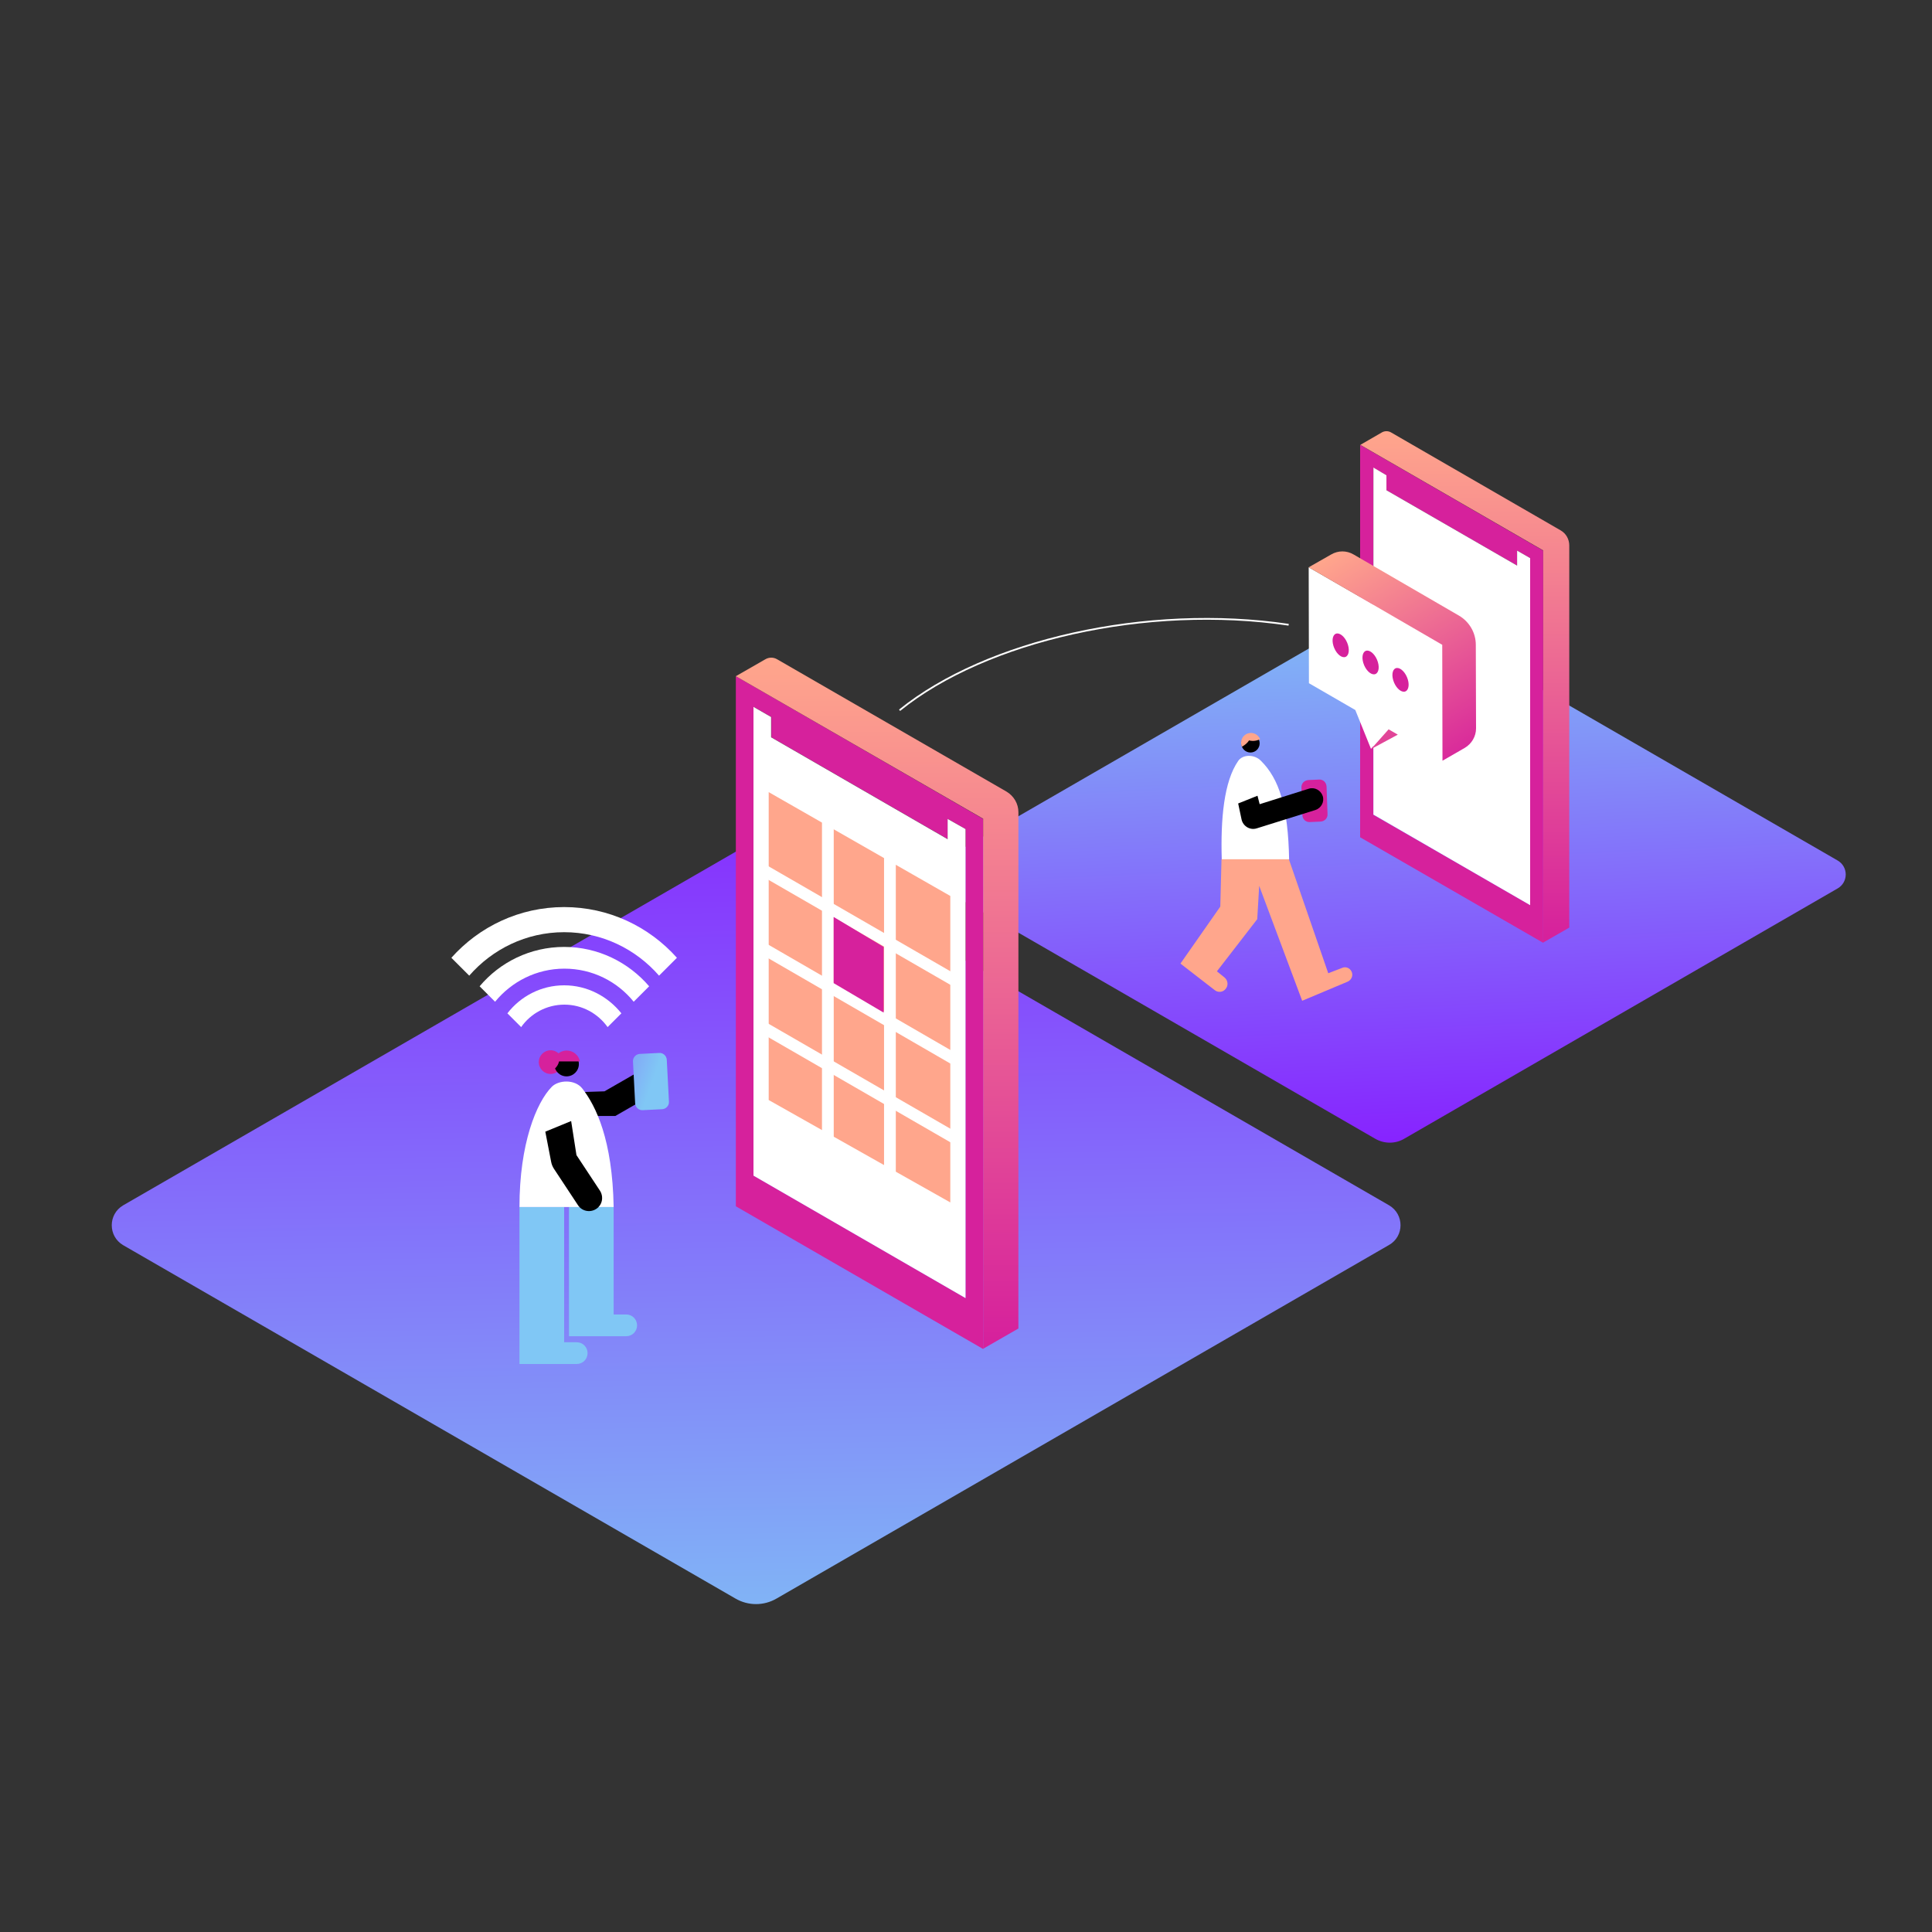 <?xml version="1.0" encoding="utf-8"?>
<!-- Generator: Adobe Illustrator 24.0.1, SVG Export Plug-In . SVG Version: 6.00 Build 0)  -->
<svg version="1.1" id="Layer_1" xmlns="http://www.w3.org/2000/svg" xmlns:xlink="http://www.w3.org/1999/xlink" x="0px" y="0px"
	 viewBox="0 0 800 800" style="enable-background:new 0 0 800 800;" xml:space="preserve">
<rect x="0" y="0" width="800" height="800" fill="#333333" stroke="none"/>
<style type="text/css">
	.st0{display:none;}
	.st1{display:inline;fill:#871FFF;}
	.st2{fill:url(#SVGID_1_);}
	.st3{fill:url(#SVGID_2_);}
	.st4{fill:#FFFFFF;}
	.st5{fill:#D6219C;}
	.st6{fill:#FFA68C;}
	.st7{fill:url(#SVGID_3_);}
	.st8{fill:url(#SVGID_4_);}
	.st9{fill:url(#SVGID_5_);}
	.st10{fill:none;stroke:#FFFFFF;stroke-width:4.867;stroke-miterlimit:10;}
	.st11{fill:#80C7F5;}
	.st12{fill:url(#SVGID_6_);}
	.st13{fill:none;stroke:#FFFFFF;stroke-width:0.72;stroke-miterlimit:10;}
</style>
<g id="Layer_1_1_" class="st0">
	<rect x="-7.2" y="-7.2" class="st1" width="814.5" height="814.5"/>
</g>
<g>
	<linearGradient id="SVGID_1_" gradientUnits="userSpaceOnUse" x1="580.925" y1="478.035" x2="569.561" y2="235.989">
		<stop  offset="0" style="stop-color:#871FFF"/>
		<stop  offset="0.998" style="stop-color:#80C7F5"/>
	</linearGradient>
	<path class="st2" d="M390,356.3l179.4-103.6c3.7-2.2,8.3-2.2,12.1,0l179.4,103.6c4.5,2.6,4.5,9,0,11.6L581.5,471.5
		c-3.7,2.2-8.3,2.2-12.1,0L390,367.9C385.6,365.3,385.6,358.9,390,356.3z"/>
	<linearGradient id="SVGID_2_" gradientUnits="userSpaceOnUse" x1="309.651" y1="297.765" x2="316.469" y2="713.674">
		<stop  offset="0" style="stop-color:#871FFF"/>
		<stop  offset="0.998" style="stop-color:#80C7F5"/>
	</linearGradient>
	<path class="st3" d="M51,499.1l253.6-146.4c5.3-3.1,11.8-3.1,17.1,0l253.5,146.4c6.3,3.7,6.3,12.8,0,16.4L321.6,661.9
		c-5.3,3.1-11.8,3.1-17.1,0L51,515.6C44.7,511.9,44.7,502.8,51,499.1z"/>
</g>
<g id="Layer_2_1_">
</g>
<g>
	<g>
		<path class="st4" d="M505.9,355.9h27.9c-0.4-21.7-4.1-33.4-11.7-40.9c-2.8-2.8-7.6-2.6-9.4,0.1
			C506.8,323.6,505.4,339.1,505.9,355.9z"/>
		<path class="st5" d="M539.3,337.5l-0.4-11.4c-0.1-1.7,1.2-3,2.9-3.1l4.4-0.2c1.7-0.1,3,1.2,3.1,2.9l0.4,11.4
			c0.1,1.7-1.2,3-2.9,3.1l-4.4,0.2C540.7,340.5,539.3,339.2,539.3,337.5z"/>
		<circle cx="517.8" cy="307.8" r="3.8"/>
		<g>
			<path class="st6" d="M518,303.5c-2.3,0-4.1,1.8-4.1,4.1c0,0.6,0.1,1.1,0.3,1.6c1.2-0.6,2.3-1.5,3-2.6c0.5,0.1,1,0.2,1.6,0.2
				c1.1,0,2.1-0.3,3-0.7C521.2,304.6,519.7,303.5,518,303.5z"/>
		</g>
		<path d="M520.4,343l24.3-7.6c2.4-0.8,3.8-3.4,3-5.8v0c-0.8-2.4-3.4-3.8-5.8-3l-20.3,6.4l-0.9-3.5l-8,3.2l1.4,6.6
			C514.7,342.1,517.6,343.9,520.4,343z"/>
		<g>
			<g>
				<path class="st6" d="M559.7,402.4c-0.7-1.6-2.5-2.3-4-1.6L550,403l-16.3-47.2h-27.9l-0.5,19.6L488.8,399l14.2,11
					c1.4,1.1,3.4,0.9,4.5-0.5c1.2-1.4,1-3.5-0.4-4.7l-3.2-2.6l16.7-21.6l0.8-13.8l17.8,47.6l18.8-7.9
					C559.6,405.8,560.4,404,559.7,402.4z"/>
			</g>
		</g>
	</g>
	<g>
		<g>
			<g>
				<path class="st5" d="M639,228l0,162.4l-75.8-43.7l0-162.5L639,228z M633.6,374.8l0-143.7l-5.4-3.1l0,6.2L574.1,203l0-6.2
					l-5.4-3.1l0,143.7L633.6,374.8z"/>
				
					<linearGradient id="SVGID_3_" gradientUnits="userSpaceOnUse" x1="1411.697" y1="387.591" x2="1411.697" y2="177.984" gradientTransform="matrix(-1 0 0 1 2018.261 0)">
					<stop  offset="0" style="stop-color:#D6219C"/>
					<stop  offset="0.998" style="stop-color:#FFA68C"/>
				</linearGradient>
				<path class="st7" d="M563.3,184.2l9-5.2c1.1-0.6,2.5-0.6,3.6,0l70.3,40.6c2.3,1.3,3.6,3.7,3.6,6.3l0,158.2l-10.8,6.2l0-162.4
					L563.3,184.2z"/>
				<polygon class="st4" points="633.6,374.8 633.6,231.1 628.2,228 628.2,234.2 574.1,203 574.1,196.8 568.7,193.6 568.7,337.3 
									"/>
			</g>
		</g>
		<g>
			<polygon class="st4" points="541.9,234.9 542,282.9 561.2,294 567.7,310.1 575,301.9 597.4,314.8 597.2,266.8 			"/>
			
				<ellipse transform="matrix(0.92 -0.392 0.392 0.92 -64.049 249.575)" class="st5" cx="579.9" cy="281.8" rx="2.9" ry="5.2"/>
			
				<ellipse transform="matrix(0.92 -0.392 0.392 0.92 -62.215 244.141)" class="st5" cx="567.5" cy="274.6" rx="2.9" ry="5.2"/>
			
				<ellipse transform="matrix(0.92 -0.392 0.392 0.92 -60.402 238.712)" class="st5" cx="555.1" cy="267.5" rx="2.9" ry="5.2"/>
			<linearGradient id="SVGID_4_" gradientUnits="userSpaceOnUse" x1="608.194" y1="317.769" x2="554.042" y2="227.821">
				<stop  offset="0" style="stop-color:#D6219C"/>
				<stop  offset="0.998" style="stop-color:#FFA68C"/>
			</linearGradient>
			<path class="st8" d="M541.9,234.9l9.3-5.3c2.9-1.7,6.4-1.7,9.3,0l43.6,25.3c4.3,2.5,7,7.1,7,12.1l0.1,34.6c0,3.3-1.8,6.4-4.7,8.1
				l-9.2,5.3l-0.1-48L541.9,234.9z M578.8,304.2l-3.8-2.2l-7.3,8.2L578.8,304.2z"/>
		</g>
	</g>
</g>
<g>
	<g>
		<g>
			<path class="st5" d="M407.1,339.1l0,219.5l-102.4-59.1L304.7,280L407.1,339.1z M399.8,537.5l0-194.2l-7.3-4.2l0,8.4l-73.1-42.2
				l0-8.4l-7.3-4.2l0.1,194.2L399.8,537.5z"/>
			
				<linearGradient id="SVGID_5_" gradientUnits="userSpaceOnUse" x1="1655.064" y1="554.755" x2="1655.064" y2="271.525" gradientTransform="matrix(-1 0 0 1 2018.261 0)">
				<stop  offset="0" style="stop-color:#D6219C"/>
				<stop  offset="0.998" style="stop-color:#FFA68C"/>
			</linearGradient>
			<path class="st9" d="M304.7,280l12.2-7c1.5-0.9,3.4-0.9,4.9,0l95,54.8c3,1.8,4.9,5,4.9,8.5l0,213.8l-14.6,8.4l0-219.5L304.7,280z
				"/>
			<polygon class="st4" points="399.8,537.5 399.8,343.3 392.4,339.1 392.4,347.5 319.3,305.3 319.3,296.9 312,292.7 312,486.8 			
				"/>
		</g>
	</g>
	<polygon class="st6" points="318.3,328 393.5,371 393.5,497.9 318.3,455.5 	"/>
	<line class="st10" x1="342.8" y1="334.3" x2="342.8" y2="474.3"/>
	<line class="st10" x1="395.8" y1="471.5" x2="314.9" y2="424.8"/>
	<line class="st10" x1="395.8" y1="438.9" x2="314.9" y2="392.1"/>
	<line class="st10" x1="395.8" y1="406.3" x2="314.9" y2="359.6"/>
	<path class="st10" d="M314.9,327"/>
	<path class="st10" d="M395.8,373.8"/>
	<line class="st10" x1="368.5" y1="352.2" x2="368.5" y2="488.7"/>
	<polygon class="st5" points="345.2,379.7 365.9,392.1 365.9,419.3 345.2,407.1 	"/>
</g>
<g>
	<circle class="st5" cx="228" cy="439.8" r="4.9"/>
	<g>
		<path d="M272.6,445.4L272.6,445.4c1.5,2.6,0.6,6-2,7.6l-15.8,9.1h-19.9v-9.7l15.4-0.5l14.8-8.5
			C267.7,441.8,271.1,442.7,272.6,445.4z"/>
		<path class="st11" d="M233.6,499.8v56h5.2c2.5,0,4.5,2,4.5,4.5v0c0,2.5-2,4.5-4.5,4.5h-23.7v-65H233.6z M254.1,499.8v44.5h5.2
			c2.5,0,4.5,2,4.5,4.5l0,0c0,2.5-2,4.5-4.5,4.5h-23.7v-53.6H254.1z"/>
		<path class="st4" d="M215.1,499.8c0-26.2,7-43.3,13.4-49.8c2.8-2.8,9.5-3.2,12.6,0.7c5.7,7.3,12.5,21.3,13,49.1H215.1z"/>
		<g>
			<g>
				<path class="st4" d="M233.6,392.1c-14,0-26.6,6.3-35,16.3l6.4,6.4c6.8-8.3,17.1-13.7,28.7-13.7s21.9,5.3,28.7,13.7l6.4-6.4
					C260.2,398.4,247.6,392.1,233.6,392.1z"/>
				<path class="st4" d="M233.6,408c-9.6,0-18.1,4.6-23.5,11.6l5.7,5.7c3.9-5.6,10.5-9.3,17.9-9.3c7.4,0,13.9,3.7,17.9,9.3l5.7-5.7
					C251.7,412.6,243.2,408,233.6,408z"/>
				<path class="st4" d="M233.6,375.6c-18.5,0-35.2,8.1-46.7,21l7.4,7.4c9.6-11,23.6-18,39.3-18c15.7,0,29.7,7,39.3,18l7.4-7.4
					C268.8,383.7,252.1,375.6,233.6,375.6z"/>
			</g>
		</g>
		<path d="M246.7,500.7L246.7,500.7c-2.5,1.5-5.8,0.8-7.4-1.7l-9.9-15c-0.6-0.9-1-1.9-1.2-3l-2.4-12.4l10.7-4.4l2.2,14.1l9.7,14.7
			C250.1,495.6,249.4,499.1,246.7,500.7z"/>
	</g>
	
		<linearGradient id="SVGID_6_" gradientUnits="userSpaceOnUse" x1="234.962" y1="409.043" x2="278.372" y2="450.371" gradientTransform="matrix(0.912 -0.409 0.409 0.912 -167.802 151.269)">
		<stop  offset="0" style="stop-color:#871FFF"/>
		<stop  offset="0.998" style="stop-color:#80C7F5"/>
	</linearGradient>
	<path class="st12" d="M277,456.2l-0.9-17.4c-0.1-1.6-1.5-2.9-3.1-2.8l-8.1,0.4c-1.6,0.1-2.9,1.5-2.8,3.1l0.9,17.4
		c0.1,1.6,1.5,2.9,3.1,2.8l8.1-0.4C275.8,459.2,277.1,457.8,277,456.2z"/>
	<circle cx="234.6" cy="440.6" r="5.1"/>
	<path class="st5" d="M240.1,439.4c-0.5-2.5-2.8-4.4-5.4-4.4c-3.1,0-5.6,2.5-5.6,5.6c0,0.7,0.2,1.5,0.4,2.1c1-0.8,1.7-1.9,2-3.2
		H240.1z"/>
</g>
<path class="st13" d="M533.6,258.7c-58.6-8.7-125.3,6.4-161.1,35.4"/>
</svg>

